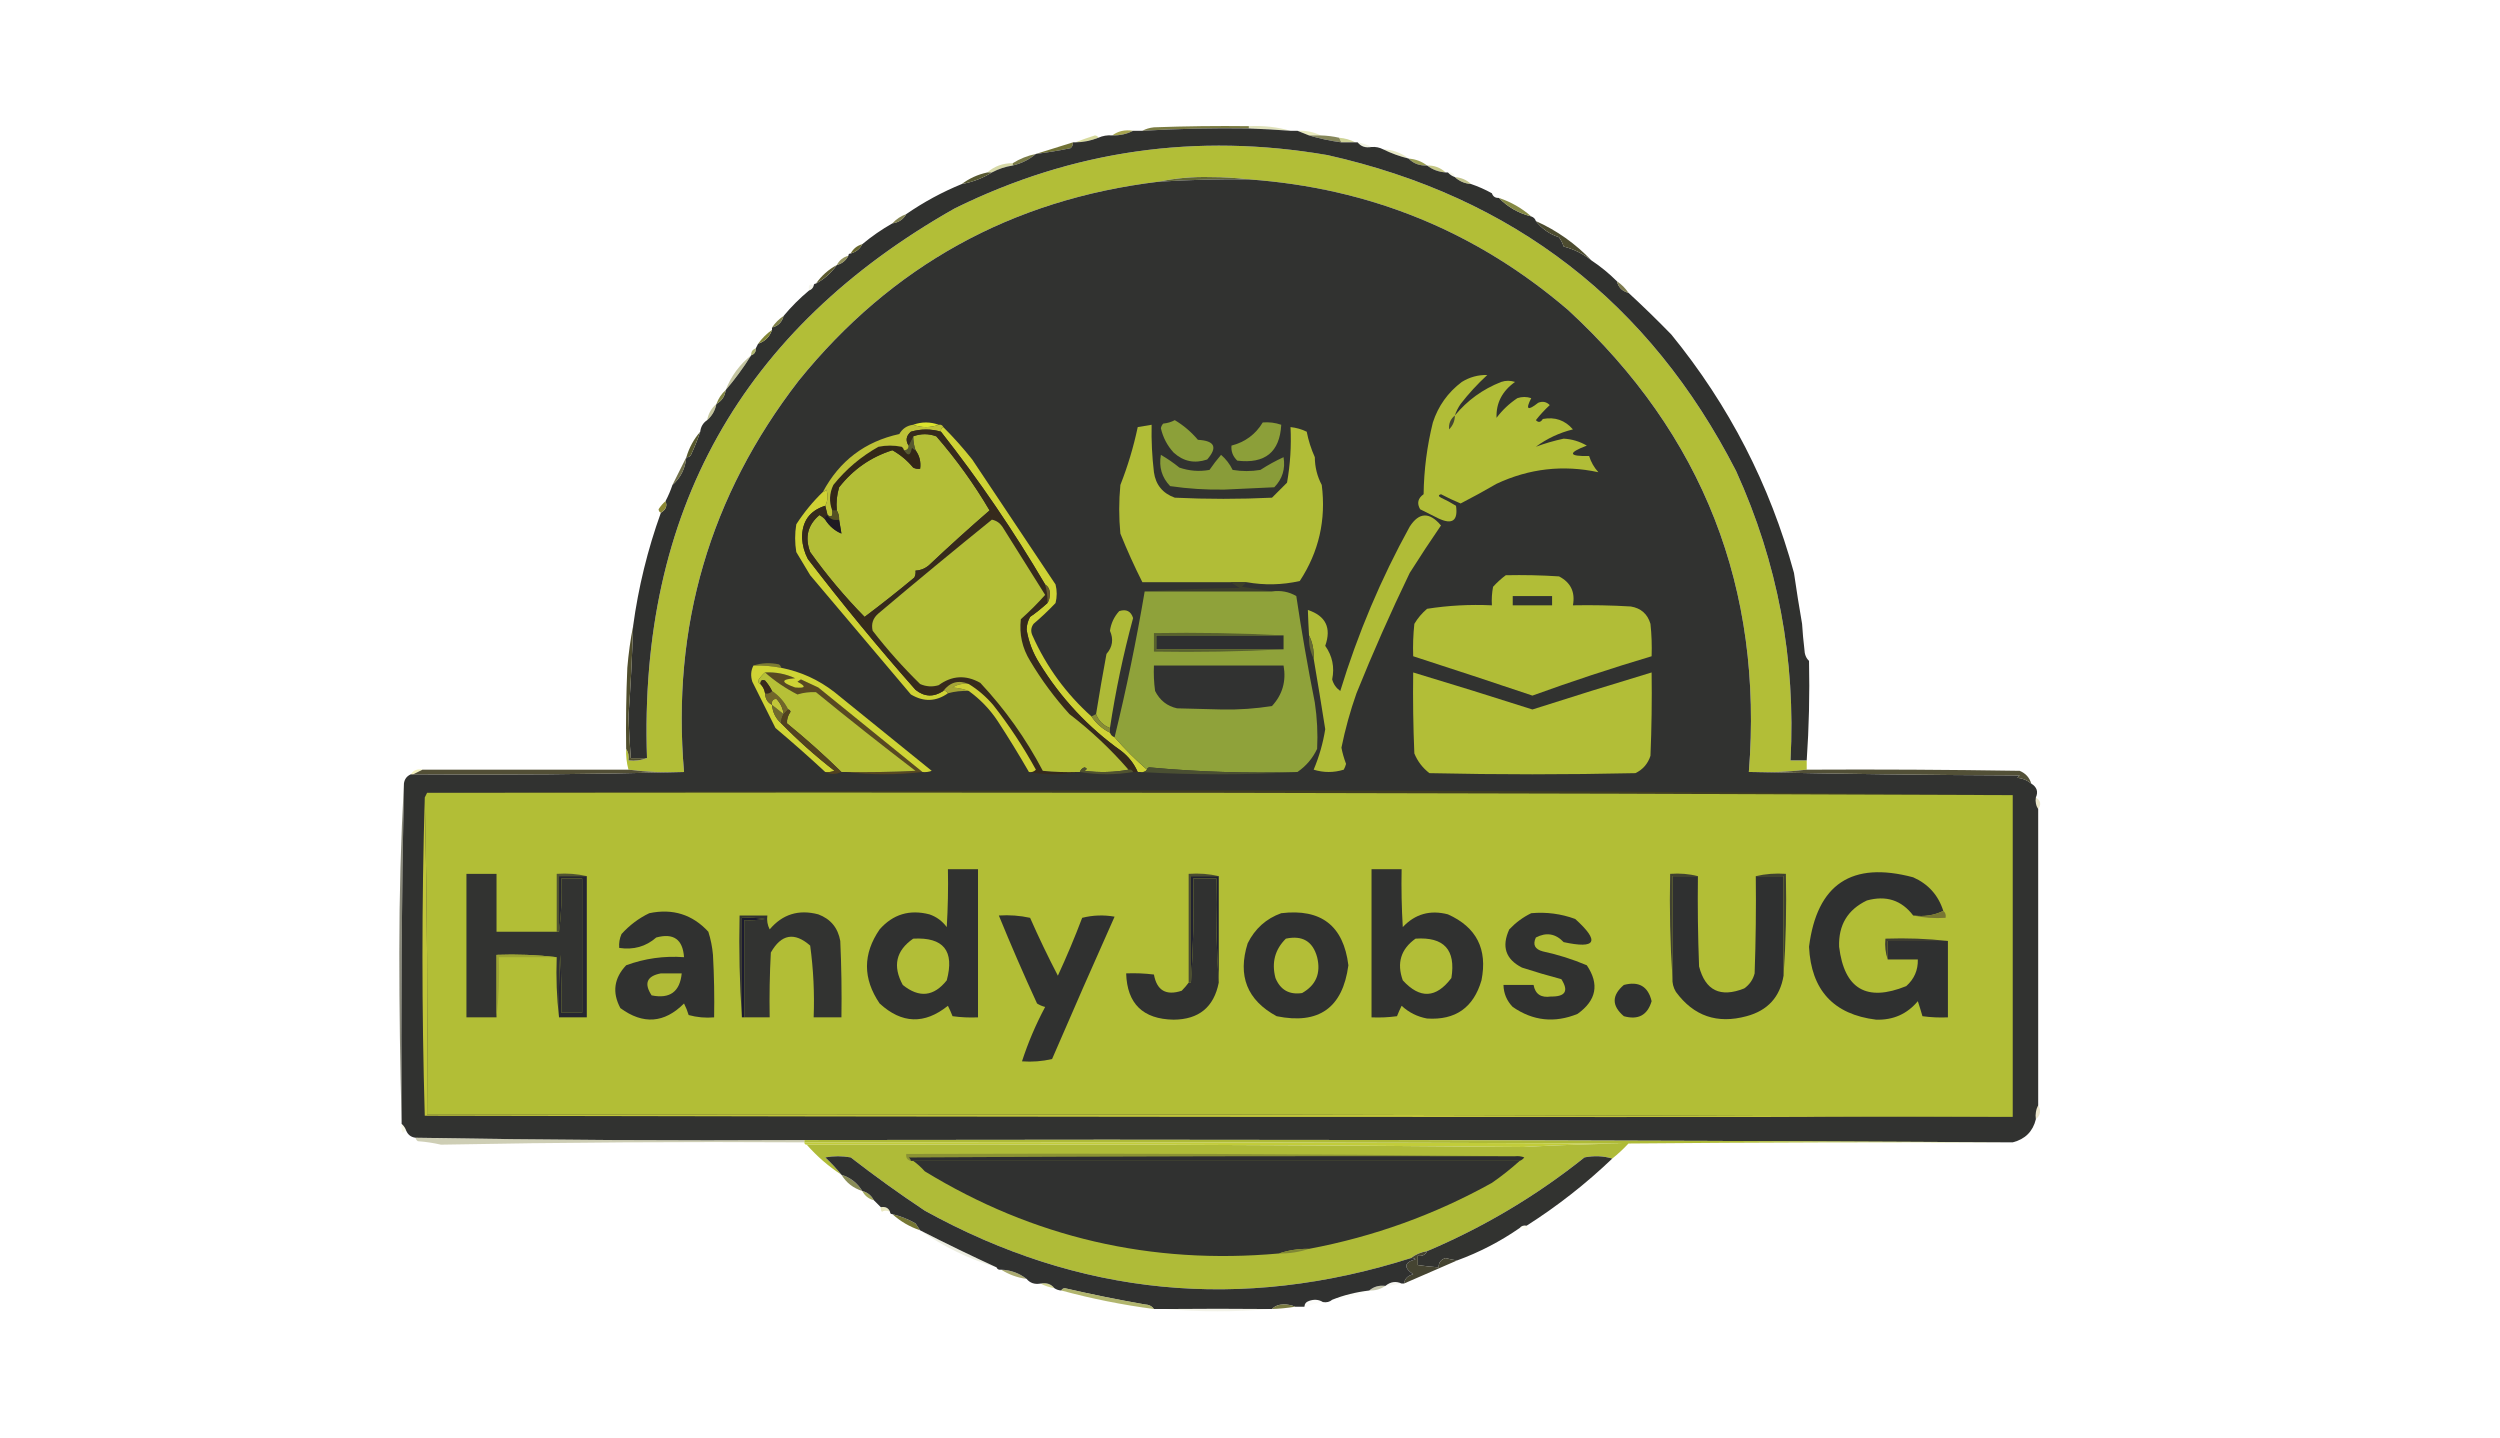<?xml version="1.0" encoding="UTF-8"?>
<!DOCTYPE svg PUBLIC "-//W3C//DTD SVG 1.1//EN" "http://www.w3.org/Graphics/SVG/1.1/DTD/svg11.dtd">
<svg xmlns="http://www.w3.org/2000/svg" version="1.1" width="1080px" height="621px" style="shape-rendering:geometricPrecision; text-rendering:geometricPrecision; image-rendering:optimizeQuality; fill-rule:evenodd; clip-rule:evenodd" xmlns:xlink="http://www.w3.org/1999/xlink">
<g><path style="opacity:0.894" fill="#6a6c2b" d="M 539.5,54.5 C 539.5,54.833 539.5,55.167 539.5,55.5C 524.145,55.267 508.812,55.601 493.5,56.5C 494.952,55.698 496.618,55.198 498.5,55C 512.163,54.5 525.829,54.333 539.5,54.5 Z"/></g>
<g><path style="opacity:0.333" fill="#a4a937" d="M 539.5,55.5 C 539.5,55.167 539.5,54.833 539.5,54.5C 545.75,54.184 551.75,54.85 557.5,56.5C 551.509,56.034 545.509,55.701 539.5,55.5 Z"/></g>
<g><path style="opacity:0.863" fill="#989633" d="M 489.5,56.5 C 486.781,57.913 483.781,58.58 480.5,58.5C 482.988,56.612 485.988,55.946 489.5,56.5 Z"/></g>
<g><path style="opacity:0.314" fill="#b9c137" d="M 560.5,56.5 C 564.122,56.322 567.456,56.989 570.5,58.5C 568.833,58.5 567.167,58.5 565.5,58.5C 563.833,57.833 562.167,57.167 560.5,56.5 Z"/></g>
<g><path style="opacity:0.792" fill="#676831" d="M 565.5,58.5 C 567.167,58.5 568.833,58.5 570.5,58.5C 573.206,58.575 575.873,58.908 578.5,59.5C 578.833,60.167 579.167,60.833 579.5,61.5C 574.643,60.861 569.977,59.861 565.5,58.5 Z"/></g>
<g><path style="opacity:0.482" fill="#abb034" d="M 474.5,59.5 C 471.302,60.787 467.969,61.453 464.5,61.5C 467.186,60.436 470.02,59.436 473,58.5C 473.765,58.57 474.265,58.903 474.5,59.5 Z"/></g>
<g><path style="opacity:0.522" fill="#a1aa36" d="M 578.5,59.5 C 581.067,59.721 583.401,60.388 585.5,61.5C 583.5,61.5 581.5,61.5 579.5,61.5C 579.167,60.833 578.833,60.167 578.5,59.5 Z"/></g>
<g><path style="opacity:0.145" fill="#9ca636" d="M 586.5,61.5 C 588.698,61.875 590.698,62.542 592.5,63.5C 589.918,63.975 587.918,63.308 586.5,61.5 Z"/></g>
<g><path style="opacity:1" fill="#717236" d="M 463.5,61.5 C 463.586,62.496 463.252,63.329 462.5,64C 457.526,65.051 452.526,65.885 447.5,66.5C 452.739,64.836 458.072,63.17 463.5,61.5 Z"/></g>
<g><path style="opacity:1" fill="#b2be37" d="M 780.5,328.5 C 780.5,329.833 780.5,331.167 780.5,332.5C 772.252,333.469 763.918,333.802 755.5,333.5C 761.782,254.313 735.782,187.813 677.5,134C 637.899,100.048 591.899,81.215 539.5,77.5C 534.177,76.834 528.677,76.501 523,76.5C 515.266,76.286 507.766,76.953 500.5,78.5C 437.001,86.164 385.168,114.831 345,164.5C 306.593,214.239 290.093,270.573 295.5,333.5C 287.316,333.826 279.316,333.492 271.5,332.5C 270.701,329.57 270.368,326.57 270.5,323.5C 271.451,324.919 271.784,326.585 271.5,328.5C 274.385,328.806 277.052,328.473 279.5,327.5C 275.904,221.314 320.237,142.147 412.5,90C 463.339,64.923 517.006,57.256 573.5,67C 653.798,85.032 712.632,130.532 750,203.5C 768.002,243.124 775.836,284.791 773.5,328.5C 775.833,328.5 778.167,328.5 780.5,328.5 Z"/></g>
<g><path style="opacity:0.286" fill="#afb537" d="M 597.5,64.5 C 601.673,64.667 605.34,66 608.5,68.5C 604.668,67.557 601.001,66.223 597.5,64.5 Z"/></g>
<g><path style="opacity:0.906" fill="#6b6c33" d="M 447.5,66.5 C 444.696,68.91 441.362,70.577 437.5,71.5C 437.5,71.167 437.5,70.833 437.5,70.5C 440.53,68.597 443.863,67.263 447.5,66.5 Z"/></g>
<g><path style="opacity:0.839" fill="#858a34" d="M 608.5,68.5 C 611.542,68.733 614.208,69.733 616.5,71.5C 613.284,71.654 610.617,70.654 608.5,68.5 Z"/></g>
<g><path style="opacity:0.459" fill="#a7aa40" d="M 437.5,70.5 C 437.5,70.833 437.5,71.167 437.5,71.5C 434.342,71.983 431.342,72.983 428.5,74.5C 427.833,74.5 427.167,74.5 426.5,74.5C 429.6,71.79 433.267,70.457 437.5,70.5 Z"/></g>
<g><path style="opacity:0.608" fill="#9fa339" d="M 616.5,71.5 C 619.649,71.415 622.316,72.415 624.5,74.5C 621.458,74.267 618.792,73.267 616.5,71.5 Z"/></g>
<g><path style="opacity:0.098" fill="#b4ba35" d="M 625.5,74.5 C 627.179,74.285 628.179,74.952 628.5,76.5C 627.29,76.068 626.29,75.401 625.5,74.5 Z"/></g>
<g><path style="opacity:1" fill="#30312f" d="M 539.5,55.5 C 545.509,55.701 551.509,56.034 557.5,56.5C 558.5,56.5 559.5,56.5 560.5,56.5C 562.167,57.167 563.833,57.833 565.5,58.5C 569.977,59.861 574.643,60.861 579.5,61.5C 581.5,61.5 583.5,61.5 585.5,61.5C 585.833,61.5 586.167,61.5 586.5,61.5C 587.918,63.308 589.918,63.975 592.5,63.5C 594.292,63.366 595.958,63.699 597.5,64.5C 601.001,66.223 604.668,67.557 608.5,68.5C 610.617,70.654 613.284,71.654 616.5,71.5C 618.792,73.267 621.458,74.267 624.5,74.5C 624.833,74.5 625.167,74.5 625.5,74.5C 626.29,75.401 627.29,76.068 628.5,76.5C 630.426,78.293 632.759,79.293 635.5,79.5C 638.622,80.561 641.622,81.895 644.5,83.5C 644.973,84.906 645.973,85.573 647.5,85.5C 651.361,89.465 656.028,92.131 661.5,93.5C 662.5,93.833 663.167,94.5 663.5,95.5C 666.028,98.782 669.361,101.116 673.5,102.5C 674.357,103.736 675.023,105.069 675.5,106.5C 679.978,107.669 683.978,109.669 687.5,112.5C 691.463,115.129 695.129,118.129 698.5,121.5C 699.167,124.167 700.833,125.833 703.5,126.5C 709.697,132.194 715.864,138.194 722,144.5C 746.939,175.078 764.606,209.411 775,247.5C 776.061,254.866 777.228,262.2 778.5,269.5C 778.722,273.171 779.056,276.837 779.5,280.5C 779.556,282.64 780.223,284.306 781.5,285.5C 781.816,299.912 781.482,314.245 780.5,328.5C 778.167,328.5 775.833,328.5 773.5,328.5C 775.836,284.791 768.002,243.124 750,203.5C 712.632,130.532 653.798,85.032 573.5,67C 517.006,57.256 463.339,64.923 412.5,90C 320.237,142.147 275.904,221.314 279.5,327.5C 277.167,327.5 274.833,327.5 272.5,327.5C 272.046,321.513 271.713,315.513 271.5,309.5C 272.444,296.511 273.11,283.511 273.5,270.5C 275.778,253.722 279.778,237.389 285.5,221.5C 287.682,220.177 288.349,218.51 287.5,216.5C 288.695,214.249 289.695,211.915 290.5,209.5C 294.035,206.43 296.035,202.43 296.5,197.5C 297.376,197.631 298.043,197.298 298.5,196.5C 300.036,193.222 301.369,189.889 302.5,186.5C 302.75,184.326 303.75,182.659 305.5,181.5C 307.588,179.664 308.921,177.331 309.5,174.5C 311.822,173.198 313.155,171.198 313.5,168.5C 317.546,163.786 321.212,158.786 324.5,153.5C 325.906,153.027 326.573,152.027 326.5,150.5C 326.833,149.833 327.167,149.167 327.5,148.5C 330.522,147.478 332.522,145.478 333.5,142.5C 333.5,142.167 333.5,141.833 333.5,141.5C 336.167,140.833 337.833,139.167 338.5,136.5C 341.86,132.473 345.527,128.806 349.5,125.5C 350.5,125.167 351.167,124.5 351.5,123.5C 351.5,122.833 351.833,122.5 352.5,122.5C 356.1,120.57 359.1,117.903 361.5,114.5C 363.749,113.92 365.415,112.587 366.5,110.5C 366.5,109.833 366.833,109.5 367.5,109.5C 369.795,108.864 371.461,107.531 372.5,105.5C 376.553,102.117 380.886,99.117 385.5,96.5C 388.198,96.155 390.198,94.822 391.5,92.5C 399.037,87.293 407.037,82.959 415.5,79.5C 420.207,78.64 424.541,76.973 428.5,74.5C 431.342,72.983 434.342,71.983 437.5,71.5C 441.362,70.577 444.696,68.91 447.5,66.5C 452.526,65.885 457.526,65.051 462.5,64C 463.252,63.329 463.586,62.496 463.5,61.5C 463.833,61.5 464.167,61.5 464.5,61.5C 467.969,61.453 471.302,60.787 474.5,59.5C 476.379,58.659 478.379,58.325 480.5,58.5C 483.781,58.58 486.781,57.913 489.5,56.5C 490.833,56.5 492.167,56.5 493.5,56.5C 508.812,55.601 524.145,55.267 539.5,55.5 Z"/></g>
<g><path style="opacity:1" fill="#616633" d="M 539.5,77.5 C 526.482,77.339 513.482,77.673 500.5,78.5C 507.766,76.953 515.266,76.286 523,76.5C 528.677,76.501 534.177,76.834 539.5,77.5 Z"/></g>
<g><path style="opacity:0.565" fill="#8f9433" d="M 628.5,76.5 C 631.241,76.707 633.574,77.707 635.5,79.5C 632.759,79.293 630.426,78.293 628.5,76.5 Z"/></g>
<g><path style="opacity:1" fill="#575831" d="M 426.5,74.5 C 427.167,74.5 427.833,74.5 428.5,74.5C 424.541,76.973 420.207,78.64 415.5,79.5C 418.709,77.066 422.376,75.399 426.5,74.5 Z"/></g>
<g><path style="opacity:1" fill="#313230" d="M 539.5,77.5 C 591.899,81.215 637.899,100.048 677.5,134C 735.782,187.813 761.782,254.313 755.5,333.5C 794.331,334.333 833.331,334.833 872.5,335C 872.167,335.333 871.833,335.667 871.5,336C 873.811,336.236 875.811,337.069 877.5,338.5C 879.934,340.012 880.601,342.012 879.5,344.5C 879.216,346.415 879.549,348.081 880.5,349.5C 880.5,392.167 880.5,434.833 880.5,477.5C 879.539,479.265 879.205,481.265 879.5,483.5C 878.203,488.797 874.869,492.131 869.5,493.5C 695.667,492.5 521.667,492.167 347.5,492.5C 291.458,492.825 235.458,492.492 179.5,491.5C 177.596,491.262 176.262,490.262 175.5,488.5C 175.068,487.29 174.401,486.29 173.5,485.5C 173.5,485.167 173.5,484.833 173.5,484.5C 173.176,435.791 173.51,387.125 174.5,338.5C 174.738,336.596 175.738,335.262 177.5,334.5C 177.833,334.5 178.167,334.5 178.5,334.5C 217.67,334.832 256.67,334.499 295.5,333.5C 290.093,270.573 306.593,214.239 345,164.5C 385.168,114.831 437.001,86.164 500.5,78.5C 513.482,77.673 526.482,77.339 539.5,77.5 Z"/></g>
<g><path style="opacity:0.004" fill="#8b9033" d="M 644.5,83.5 C 646.027,83.427 647.027,84.094 647.5,85.5C 645.973,85.573 644.973,84.906 644.5,83.5 Z"/></g>
<g><path style="opacity:0.902" fill="#787c30" d="M 647.5,85.5 C 652.758,87.242 657.425,89.908 661.5,93.5C 656.028,92.131 651.361,89.465 647.5,85.5 Z"/></g>
<g><path style="opacity:0.808" fill="#646429" d="M 391.5,92.5 C 390.198,94.822 388.198,96.155 385.5,96.5C 387.147,94.674 389.147,93.34 391.5,92.5 Z"/></g>
<g><path style="opacity:1" fill="#4c4b2f" d="M 663.5,95.5 C 672.587,99.58 680.587,105.246 687.5,112.5C 683.978,109.669 679.978,107.669 675.5,106.5C 675.023,105.069 674.357,103.736 673.5,102.5C 669.361,101.116 666.028,98.782 663.5,95.5 Z"/></g>
<g><path style="opacity:0.992" fill="#65632b" d="M 372.5,105.5 C 371.461,107.531 369.795,108.864 367.5,109.5C 368.579,107.457 370.246,106.124 372.5,105.5 Z"/></g>
<g><path style="opacity:0.761" fill="#72712b" d="M 366.5,110.5 C 365.415,112.587 363.749,113.92 361.5,114.5C 362.585,112.413 364.251,111.08 366.5,110.5 Z"/></g>
<g><path style="opacity:0.973" fill="#5a582b" d="M 361.5,114.5 C 359.1,117.903 356.1,120.57 352.5,122.5C 354.9,119.097 357.9,116.43 361.5,114.5 Z"/></g>
<g><path style="opacity:0.855" fill="#666430" d="M 698.5,121.5 C 700.5,122.833 702.167,124.5 703.5,126.5C 700.833,125.833 699.167,124.167 698.5,121.5 Z"/></g>
<g><path style="opacity:0.086" fill="#9e9f3a" d="M 351.5,123.5 C 351.167,124.5 350.5,125.167 349.5,125.5C 349.131,123.007 349.797,122.34 351.5,123.5 Z"/></g>
<g><path style="opacity:0.882" fill="#6e6f30" d="M 338.5,136.5 C 337.833,139.167 336.167,140.833 333.5,141.5C 334.833,139.5 336.5,137.833 338.5,136.5 Z"/></g>
<g><path style="opacity:0.98" fill="#7f8231" d="M 333.5,142.5 C 332.522,145.478 330.522,147.478 327.5,148.5C 329.118,146.215 331.118,144.215 333.5,142.5 Z"/></g>
<g><path style="opacity:0.694" fill="#8c9431" d="M 326.5,150.5 C 326.573,152.027 325.906,153.027 324.5,153.5C 324.427,151.973 325.094,150.973 326.5,150.5 Z"/></g>
<g><path style="opacity:0.471" fill="#838438" d="M 324.5,153.5 C 321.212,158.786 317.546,163.786 313.5,168.5C 315.806,162.51 319.473,157.51 324.5,153.5 Z"/></g>
<g><path style="opacity:1" fill="#b1bd37" d="M 628.5,179.5 C 633.856,172.976 640.523,168.143 648.5,165C 650.5,164.333 652.5,164.333 654.5,165C 648.937,168.963 646.271,174.129 646.5,180.5C 649.021,177.146 652.021,174.312 655.5,172C 657.5,171.333 659.5,171.333 661.5,172C 658.934,176.954 659.934,177.621 664.5,174C 666.403,173.226 668.07,173.56 669.5,175C 667.316,177.016 665.316,179.183 663.5,181.5C 664.576,182.656 665.576,182.489 666.5,181C 671.742,180.025 676.076,181.525 679.5,185.5C 673.64,186.95 668.307,189.45 663.5,193C 667.284,191.577 671.284,190.41 675.5,189.5C 679.083,189.695 682.417,190.695 685.5,192.5C 677.194,195.683 677.527,197.183 686.5,197C 687.314,199.627 688.647,201.96 690.5,204C 675.297,200.719 660.63,202.386 646.5,209C 641.398,211.968 636.231,214.801 631,217.5C 628.106,216.303 625.273,214.97 622.5,213.5C 621.304,213.846 621.304,214.346 622.5,215C 624.746,216.039 626.913,217.206 629,218.5C 629.911,224.919 627.411,226.753 621.5,224C 618.833,222.667 616.167,221.333 613.5,220C 612.017,217.427 612.517,215.26 615,213.5C 615.137,203.01 616.471,192.677 619,182.5C 621.315,175.381 625.481,169.548 631.5,165C 634.929,162.894 638.596,161.894 642.5,162C 638.298,165.867 634.465,170.033 631,174.5C 629.906,176.078 629.072,177.745 628.5,179.5 Z"/></g>
<g><path style="opacity:0.902" fill="#73772e" d="M 313.5,168.5 C 313.155,171.198 311.822,173.198 309.5,174.5C 310.34,172.147 311.674,170.147 313.5,168.5 Z"/></g>
<g><path style="opacity:0.494" fill="#8a8d39" d="M 309.5,174.5 C 308.921,177.331 307.588,179.664 305.5,181.5C 305.998,178.674 307.331,176.34 309.5,174.5 Z"/></g>
<g><path style="opacity:1" fill="#464831" d="M 628.5,179.5 C 628.496,181.842 627.663,183.842 626,185.5C 625.762,183.044 626.596,181.044 628.5,179.5 Z"/></g>
<g><path style="opacity:1" fill="#dbe42d" d="M 405.5,183.5 C 401.833,184.833 398.167,184.833 394.5,183.5C 398.167,182.167 401.833,182.167 405.5,183.5 Z"/></g>
<g><path style="opacity:1" fill="#8ca039" d="M 507.5,181.5 C 511.195,183.678 514.528,186.511 517.5,190C 524.778,190.392 526.111,193.226 521.5,198.5C 516.044,200.359 511.211,199.359 507,195.5C 504.252,192.505 502.419,189.005 501.5,185C 501.645,184.228 501.978,183.561 502.5,183C 504.382,182.802 506.048,182.302 507.5,181.5 Z"/></g>
<g><path style="opacity:1" fill="#8c9f39" d="M 545.5,182.5 C 548.249,182.274 550.916,182.607 553.5,183.5C 552.864,195.283 546.53,200.45 534.5,199C 532.594,197.144 531.76,194.977 532,192.5C 537.913,190.971 542.413,187.638 545.5,182.5 Z"/></g>
<g><path style="opacity:1" fill="#b1bd37" d="M 538.5,251.5 C 536.167,251.5 533.833,251.5 531.5,251.5C 518.833,251.5 506.167,251.5 493.5,251.5C 490.056,244.686 486.889,237.686 484,230.5C 483.333,223.5 483.333,216.5 484,209.5C 487.187,201.424 489.687,193.091 491.5,184.5C 493.5,184.167 495.5,183.833 497.5,183.5C 497.356,190.356 497.689,197.19 498.5,204C 499.265,209.437 502.265,213.104 507.5,215C 521.5,215.667 535.5,215.667 549.5,215C 551.667,212.833 553.833,210.667 556,208.5C 557.401,200.585 557.901,192.585 557.5,184.5C 559.937,184.756 562.271,185.423 564.5,186.5C 565.245,190.302 566.411,193.969 568,197.5C 568.031,201.804 569.031,205.804 571,209.5C 572.917,224.593 569.751,238.426 561.5,251C 553.854,252.711 546.188,252.878 538.5,251.5 Z"/></g>
<g><path style="opacity:1" fill="#b3be37" d="M 356.5,224.5 C 358.28,227.29 360.613,229.29 363.5,230.5C 363.167,228.5 362.833,226.5 362.5,224.5C 362.567,223.041 362.234,221.708 361.5,220.5C 361.18,217.102 361.513,213.768 362.5,210.5C 368.555,202.767 376.222,197.433 385.5,194.5C 388.911,196.403 391.911,198.903 394.5,202C 395.448,202.483 396.448,202.649 397.5,202.5C 397.893,199.487 397.226,196.82 395.5,194.5C 394.85,192.565 394.517,190.565 394.5,188.5C 397.837,187.261 401.17,187.261 404.5,188.5C 413.146,198.456 420.812,209.123 427.5,220.5C 418.716,228.113 410.05,235.946 401.5,244C 399.783,245.559 397.783,246.392 395.5,246.5C 395.649,247.552 395.483,248.552 395,249.5C 387.977,255.357 380.81,261.024 373.5,266.5C 364.984,257.842 357.151,248.509 350,238.5C 347.601,232.096 348.934,226.763 354,222.5C 355.011,223.056 355.844,223.722 356.5,224.5 Z"/></g>
<g><path style="opacity:1" fill="#575930" d="M 394.5,188.5 C 394.517,190.565 394.85,192.565 395.5,194.5C 394.883,194.389 394.383,194.056 394,193.5C 393.372,196.954 392.205,197.287 390.5,194.5C 391.833,194.5 392.5,193.833 392.5,192.5C 393.167,191.167 393.833,189.833 394.5,188.5 Z"/></g>
<g><path style="opacity:1" fill="#332718" d="M 390.5,194.5 C 392.205,197.287 393.372,196.954 394,193.5C 394.383,194.056 394.883,194.389 395.5,194.5C 397.226,196.82 397.893,199.487 397.5,202.5C 396.448,202.649 395.448,202.483 394.5,202C 391.911,198.903 388.911,196.403 385.5,194.5C 376.222,197.433 368.555,202.767 362.5,210.5C 361.513,213.768 361.18,217.102 361.5,220.5C 360.833,220.5 360.167,220.5 359.5,220.5C 358.116,216.789 358.282,213.123 360,209.5C 365.476,202.695 371.976,197.195 379.5,193C 382.833,192.333 386.167,192.333 389.5,193C 390.056,193.383 390.389,193.883 390.5,194.5 Z"/></g>
<g><path style="opacity:1" fill="#57582d" d="M 302.5,186.5 C 301.369,189.889 300.036,193.222 298.5,196.5C 298.043,197.298 297.376,197.631 296.5,197.5C 297.742,193.345 299.742,189.678 302.5,186.5 Z"/></g>
<g><path style="opacity:1" fill="#899c39" d="M 501.5,196.5 C 504.268,198.087 506.935,199.92 509.5,202C 513.741,203.457 518.074,203.791 522.5,203C 524.046,200.743 525.712,198.576 527.5,196.5C 529.608,198.306 531.274,200.473 532.5,203C 536.5,203.667 540.5,203.667 544.5,203C 547.753,200.888 551.087,199.055 554.5,197.5C 555.335,202.561 554.001,206.895 550.5,210.5C 543.333,210.833 536.167,211.167 529,211.5C 521.068,211.636 513.234,211.136 505.5,210C 501.904,206.265 500.571,201.765 501.5,196.5 Z"/></g>
<g><path style="opacity:0.859" fill="#59572b" d="M 296.5,197.5 C 296.035,202.43 294.035,206.43 290.5,209.5C 292.533,205.435 294.533,201.435 296.5,197.5 Z"/></g>
<g><path style="opacity:1" fill="#bec237" d="M 394.5,183.5 C 398.167,184.833 401.833,184.833 405.5,183.5C 406.492,183.328 407.158,183.662 407.5,184.5C 406.662,184.842 406.328,185.508 406.5,186.5C 402.215,185.23 397.881,185.23 393.5,186.5C 391.454,188.281 391.12,190.281 392.5,192.5C 392.5,193.833 391.833,194.5 390.5,194.5C 390.389,193.883 390.056,193.383 389.5,193C 386.167,192.333 382.833,192.333 379.5,193C 371.976,197.195 365.476,202.695 360,209.5C 358.282,213.123 358.116,216.789 359.5,220.5C 359.869,222.993 359.203,223.66 357.5,222.5C 357.167,221.167 356.833,219.833 356.5,218.5C 357.629,216.372 357.796,214.039 357,211.5C 356.617,212.056 356.117,212.389 355.5,212.5C 362.652,199.09 373.652,190.757 388.5,187.5C 389.832,185.167 391.832,183.834 394.5,183.5 Z"/></g>
<g><path style="opacity:1" fill="#cfd335" d="M 407.5,184.5 C 411.874,188.865 416.041,193.531 420,198.5C 432,216.5 444,234.5 456,252.5C 456.667,255.167 456.667,257.833 456,260.5C 452.985,263.683 449.818,266.683 446.5,269.5C 445.369,271.074 445.202,272.741 446,274.5C 452.046,288.033 460.546,299.699 471.5,309.5C 473.569,312.573 476.236,314.906 479.5,316.5C 479.833,317.5 480.5,318.167 481.5,318.5C 485.833,323.5 490.5,328.167 495.5,332.5C 494.791,333.404 493.791,333.737 492.5,333.5C 492.167,333.5 491.833,333.5 491.5,333.5C 489.948,329.942 487.615,326.942 484.5,324.5C 470.112,314.277 458.279,301.61 449,286.5C 446.176,282.023 444.343,277.19 443.5,272C 443.542,270.033 444.042,268.199 445,266.5C 447.688,264.636 450.188,262.636 452.5,260.5C 453.152,259.551 453.486,258.385 453.5,257C 453.693,254.992 453.026,253.492 451.5,252.5C 437.996,229.495 422.996,207.495 406.5,186.5C 406.328,185.508 406.662,184.842 407.5,184.5 Z"/></g>
<g><path style="opacity:0.98" fill="#898531" d="M 287.5,216.5 C 288.349,218.51 287.682,220.177 285.5,221.5C 284.903,221.265 284.57,220.765 284.5,220C 285.371,218.636 286.371,217.47 287.5,216.5 Z"/></g>
<g><path style="opacity:1" fill="#b0bc37" d="M 567.5,284.5 C 567.678,280.878 567.011,277.544 565.5,274.5C 565.276,270.796 565.11,267.129 565,263.5C 572.746,266.069 575.246,271.235 572.5,279C 575.592,283.384 576.592,288.217 575.5,293.5C 576.048,295.556 577.214,297.223 579,298.5C 586.577,273.694 596.577,250.027 609,227.5C 613.017,221.256 617.517,221.089 622.5,227C 617.882,233.731 613.382,240.564 609,247.5C 600.751,264.584 593.084,281.917 586,299.5C 583.287,307.187 581.12,315.02 579.5,323C 579.963,325.389 580.63,327.723 581.5,330C 581.265,330.873 580.931,331.707 580.5,332.5C 576.167,333.833 571.833,333.833 567.5,332.5C 569.882,326.857 571.548,321.023 572.5,315C 570.893,304.801 569.226,294.634 567.5,284.5 Z"/></g>
<g><path style="opacity:1" fill="#cfd234" d="M 356.5,218.5 C 349.751,220.601 346.418,225.267 346.5,232.5C 346.698,235.702 347.531,238.702 349,241.5C 363.812,260.843 379.312,279.676 395.5,298C 399.331,301.076 403.331,301.243 407.5,298.5C 408.492,298.328 409.158,298.662 409.5,299.5C 404.35,303.138 399.017,303.305 393.5,300C 379,282.833 364.5,265.667 350,248.5C 348,245.167 346,241.833 344,238.5C 343.333,234.5 343.333,230.5 344,226.5C 347.32,221.353 351.153,216.686 355.5,212.5C 356.117,212.389 356.617,212.056 357,211.5C 357.796,214.039 357.629,216.372 356.5,218.5 Z"/></g>
<g><path style="opacity:1" fill="#362a1c" d="M 406.5,186.5 C 422.996,207.495 437.996,229.495 451.5,252.5C 452.265,255.096 452.599,257.763 452.5,260.5C 450.188,262.636 447.688,264.636 445,266.5C 444.042,268.199 443.542,270.033 443.5,272C 444.343,277.19 446.176,282.023 449,286.5C 458.279,301.61 470.112,314.277 484.5,324.5C 487.615,326.942 489.948,329.942 491.5,333.5C 490.833,333.5 490.167,333.5 489.5,333.5C 489.158,332.662 488.492,332.328 487.5,332.5C 479.777,323.609 471.277,315.609 462,308.5C 455.562,301.396 449.895,293.73 445,285.5C 441.598,279.961 440.265,273.961 441,267.5C 444.733,264.167 448.233,260.667 451.5,257C 445.34,247.171 439.173,237.338 433,227.5C 431.883,225.876 430.383,224.876 428.5,224.5C 411.996,237.841 395.663,251.341 379.5,265C 377.121,267.025 376.287,269.525 377,272.5C 383.305,280.639 390.139,288.305 397.5,295.5C 400.106,296.652 402.773,296.818 405.5,296C 411.257,291.799 417.257,291.465 423.5,295C 434.231,306.471 443.231,319.137 450.5,333C 455.489,333.499 460.489,333.666 465.5,333.5C 458.5,334.833 451.5,334.833 444.5,333.5C 445.675,333.719 446.675,333.386 447.5,332.5C 442.062,322.606 435.895,313.272 429,304.5C 425.922,300.915 422.422,297.915 418.5,295.5C 414.116,293.655 410.449,294.655 407.5,298.5C 403.331,301.243 399.331,301.076 395.5,298C 379.312,279.676 363.812,260.843 349,241.5C 347.531,238.702 346.698,235.702 346.5,232.5C 346.418,225.267 349.751,220.601 356.5,218.5C 356.833,219.833 357.167,221.167 357.5,222.5C 356.662,222.842 356.328,223.508 356.5,224.5C 355.844,223.722 355.011,223.056 354,222.5C 348.934,226.763 347.601,232.096 350,238.5C 357.151,248.509 364.984,257.842 373.5,266.5C 380.81,261.024 387.977,255.357 395,249.5C 395.483,248.552 395.649,247.552 395.5,246.5C 397.783,246.392 399.783,245.559 401.5,244C 410.05,235.946 418.716,228.113 427.5,220.5C 420.812,209.123 413.146,198.456 404.5,188.5C 401.17,187.261 397.837,187.261 394.5,188.5C 393.833,189.833 393.167,191.167 392.5,192.5C 391.12,190.281 391.454,188.281 393.5,186.5C 397.881,185.23 402.215,185.23 406.5,186.5 Z"/></g>
<g><path style="opacity:1" fill="#b3be37" d="M 487.5,332.5 C 481.347,333.653 475.014,333.82 468.5,333C 469.696,332.346 469.696,331.846 468.5,331.5C 467.478,331.855 466.811,332.522 466.5,333.5C 466.167,333.5 465.833,333.5 465.5,333.5C 460.489,333.666 455.489,333.499 450.5,333C 443.231,319.137 434.231,306.471 423.5,295C 417.257,291.465 411.257,291.799 405.5,296C 402.773,296.818 400.106,296.652 397.5,295.5C 390.139,288.305 383.305,280.639 377,272.5C 376.287,269.525 377.121,267.025 379.5,265C 395.663,251.341 411.996,237.841 428.5,224.5C 430.383,224.876 431.883,225.876 433,227.5C 439.173,237.338 445.34,247.171 451.5,257C 448.233,260.667 444.733,264.167 441,267.5C 440.265,273.961 441.598,279.961 445,285.5C 449.895,293.73 455.562,301.396 462,308.5C 471.277,315.609 479.777,323.609 487.5,332.5 Z"/></g>
<g><path style="opacity:1" fill="#1f1a22" d="M 357.5,222.5 C 358.552,224.256 360.219,224.923 362.5,224.5C 362.833,226.5 363.167,228.5 363.5,230.5C 360.613,229.29 358.28,227.29 356.5,224.5C 356.328,223.508 356.662,222.842 357.5,222.5 Z"/></g>
<g><path style="opacity:1" fill="#555223" d="M 359.5,220.5 C 360.167,220.5 360.833,220.5 361.5,220.5C 362.234,221.708 362.567,223.041 362.5,224.5C 360.219,224.923 358.552,224.256 357.5,222.5C 359.203,223.66 359.869,222.993 359.5,220.5 Z"/></g>
<g><path style="opacity:1" fill="#b1bd37" d="M 650.5,248.5 C 658.174,248.334 665.841,248.5 673.5,249C 678.564,251.629 680.564,255.796 679.5,261.5C 687.84,261.334 696.173,261.5 704.5,262C 708.896,262.73 711.73,265.23 713,269.5C 713.499,274.155 713.666,278.821 713.5,283.5C 696.222,288.648 679.056,294.315 662,300.5C 644.78,294.704 627.614,289.038 610.5,283.5C 610.334,278.821 610.501,274.155 611,269.5C 612.458,267.04 614.291,264.873 616.5,263C 625.726,261.555 635.06,261.055 644.5,261.5C 644.336,258.813 644.503,256.146 645,253.5C 646.73,251.598 648.563,249.931 650.5,248.5 Z"/></g>
<g><path style="opacity:1" fill="#3c3f2a" d="M 531.5,251.5 C 533.833,251.5 536.167,251.5 538.5,251.5C 537.909,252.151 537.243,252.818 536.5,253.5C 540.982,254.167 545.316,254.834 549.5,255.5C 531.167,255.5 512.833,255.5 494.5,255.5C 507.994,254.669 521.661,254.169 535.5,254C 534.142,253.066 532.808,252.232 531.5,251.5 Z"/></g>
<g><path style="opacity:1" fill="#685b2d" d="M 451.5,252.5 C 453.026,253.492 453.693,254.992 453.5,257C 453.486,258.385 453.152,259.551 452.5,260.5C 452.599,257.763 452.265,255.096 451.5,252.5 Z"/></g>
<g><path style="opacity:1" fill="#8fa23a" d="M 494.5,255.5 C 512.833,255.5 531.167,255.5 549.5,255.5C 553.351,254.971 556.851,255.638 560,257.5C 562.295,272.902 564.962,288.235 568,303.5C 568.999,310.15 569.333,316.817 569,323.5C 567.079,327.589 564.246,330.923 560.5,333.5C 539.003,334.14 517.67,333.474 496.5,331.5C 495.893,331.624 495.56,331.957 495.5,332.5C 490.5,328.167 485.833,323.5 481.5,318.5C 486.575,297.732 490.909,276.732 494.5,255.5 Z"/></g>
<g><path style="opacity:1" fill="#303230" d="M 653.5,257.5 C 659.167,257.5 664.833,257.5 670.5,257.5C 670.5,258.833 670.5,260.167 670.5,261.5C 664.833,261.5 659.167,261.5 653.5,261.5C 653.5,260.167 653.5,258.833 653.5,257.5 Z"/></g>
<g><path style="opacity:1" fill="#aeba37" d="M 479.5,314.5 C 476.614,313.404 474.614,311.404 473.5,308.5C 474.887,299.832 476.387,291.165 478,282.5C 480.629,279.515 481.129,276.182 479.5,272.5C 479.974,269.236 481.307,266.402 483.5,264C 486.557,263.019 488.557,264.019 489.5,267C 485.266,282.648 481.933,298.481 479.5,314.5 Z"/></g>
<g><path style="opacity:1" fill="#2e2f30" d="M 554.5,274.5 C 554.5,276.5 554.5,278.5 554.5,280.5C 536.167,280.5 517.833,280.5 499.5,280.5C 499.5,278.5 499.5,276.5 499.5,274.5C 517.833,274.5 536.167,274.5 554.5,274.5 Z"/></g>
<g><path style="opacity:1" fill="#58612e" d="M 554.5,274.5 C 536.167,274.5 517.833,274.5 499.5,274.5C 499.5,276.5 499.5,278.5 499.5,280.5C 517.833,280.5 536.167,280.5 554.5,280.5C 536.007,281.497 517.341,281.83 498.5,281.5C 498.5,278.833 498.5,276.167 498.5,273.5C 517.341,273.17 536.007,273.503 554.5,274.5 Z"/></g>
<g><path style="opacity:1" fill="#666b33" d="M 565.5,274.5 C 567.011,277.544 567.678,280.878 567.5,284.5C 565.989,281.456 565.322,278.122 565.5,274.5 Z"/></g>
<g><path style="opacity:0.016" fill="#635d24" d="M 778.5,269.5 C 780.143,274.585 781.143,279.918 781.5,285.5C 780.223,284.306 779.556,282.64 779.5,280.5C 779.056,276.837 778.722,273.171 778.5,269.5 Z"/></g>
<g><path style="opacity:1" fill="#7c7c32" d="M 325.5,287.5 C 328.976,286.357 332.642,286.19 336.5,287C 337.056,287.383 337.389,287.883 337.5,288.5C 333.548,287.728 329.548,287.395 325.5,287.5 Z"/></g>
<g><path style="opacity:1" fill="#313231" d="M 498.5,287.5 C 517.167,287.5 535.833,287.5 554.5,287.5C 555.705,294.251 554.038,300.085 549.5,305C 542.434,306.132 535.267,306.632 528,306.5C 521.5,306.333 515,306.167 508.5,306C 504.214,305.061 501.048,302.561 499,298.5C 498.501,294.848 498.335,291.182 498.5,287.5 Z"/></g>
<g><path style="opacity:1" fill="#b2be37" d="M 610.5,290.5 C 627.683,295.669 644.849,301.002 662,306.5C 679.126,301.02 696.292,295.686 713.5,290.5C 713.667,302.505 713.5,314.505 713,326.5C 711.895,329.937 709.728,332.437 706.5,334C 676.833,334.667 647.167,334.667 617.5,334C 614.569,331.738 612.403,328.905 611,325.5C 610.5,313.838 610.333,302.171 610.5,290.5 Z"/></g>
<g><path style="opacity:1" fill="#504e2d" d="M 273.5,270.5 C 273.11,283.511 272.444,296.511 271.5,309.5C 271.713,315.513 272.046,321.513 272.5,327.5C 274.833,327.5 277.167,327.5 279.5,327.5C 277.052,328.473 274.385,328.806 271.5,328.5C 271.784,326.585 271.451,324.919 270.5,323.5C 270.333,311.829 270.5,300.162 271,288.5C 271.517,282.311 272.35,276.311 273.5,270.5 Z"/></g>
<g><path style="opacity:1" fill="#a5a536" d="M 418.5,295.5 C 415.927,295.148 413.594,295.648 411.5,297C 414.036,297.186 416.369,297.686 418.5,298.5C 415.43,298.368 412.43,298.701 409.5,299.5C 409.158,298.662 408.492,298.328 407.5,298.5C 410.449,294.655 414.116,293.655 418.5,295.5 Z"/></g>
<g><path style="opacity:1" fill="#584822" d="M 330.5,290.5 C 335.098,290.273 339.432,291.106 343.5,293C 337.2,293.443 337.2,294.776 343.5,297C 348.077,297.404 348.41,296.57 344.5,294.5C 345,294.167 345.5,293.833 346,293.5C 348.51,294.684 351.01,295.851 353.5,297C 368.57,309.186 383.57,321.352 398.5,333.5C 387.372,334.799 376.372,334.799 365.5,333.5C 375.506,333.666 385.506,333.5 395.5,333C 380.985,321.908 366.651,310.574 352.5,299C 349.696,298.871 347.03,299.204 344.5,300C 339.403,297.391 334.736,294.225 330.5,290.5 Z"/></g>
<g><path style="opacity:1" fill="#878c36" d="M 473.5,308.5 C 474.614,311.404 476.614,313.404 479.5,314.5C 479.5,315.167 479.5,315.833 479.5,316.5C 476.236,314.906 473.569,312.573 471.5,309.5C 472.167,309.167 472.833,308.833 473.5,308.5 Z"/></g>
<g><path style="opacity:1" fill="#cfd435" d="M 325.5,287.5 C 329.548,287.395 333.548,287.728 337.5,288.5C 345.961,290.158 353.628,293.658 360.5,299C 374.5,310.333 388.5,321.667 402.5,333C 401.207,333.49 399.873,333.657 398.5,333.5C 383.57,321.352 368.57,309.186 353.5,297C 351.01,295.851 348.51,294.684 346,293.5C 345.5,293.833 345,294.167 344.5,294.5C 348.41,296.57 348.077,297.404 343.5,297C 337.2,294.776 337.2,293.443 343.5,293C 339.432,291.106 335.098,290.273 330.5,290.5C 329.371,291.47 328.371,292.636 327.5,294C 327.57,294.765 327.903,295.265 328.5,295.5C 329.6,296.605 330.267,297.938 330.5,299.5C 330.592,301.848 331.592,303.514 333.5,304.5C 333.794,307.754 335.127,310.421 337.5,312.5C 344.649,319.81 352.316,326.644 360.5,333C 359.207,333.49 357.873,333.657 356.5,333.5C 349.527,327.032 342.36,320.699 335,314.5C 331.667,307.833 328.333,301.167 325,294.5C 324.204,291.961 324.371,289.628 325.5,287.5 Z"/></g>
<g><path style="opacity:1" fill="#706a2d" d="M 333.5,304.5 C 335.167,305.833 336.833,307.167 338.5,308.5C 337.766,309.708 337.433,311.041 337.5,312.5C 335.127,310.421 333.794,307.754 333.5,304.5 Z"/></g>
<g><path style="opacity:1" fill="#c2c638" d="M 338.5,308.5 C 336.833,307.167 335.167,305.833 333.5,304.5C 333.272,302.645 333.939,301.812 335.5,302C 337.219,303.87 338.219,306.037 338.5,308.5 Z"/></g>
<g><path style="opacity:1" fill="#71662a" d="M 333.5,298.5 C 336.498,300.503 338.831,303.17 340.5,306.5C 339.833,307.167 339.167,307.833 338.5,308.5C 338.219,306.037 337.219,303.87 335.5,302C 333.939,301.812 333.272,302.645 333.5,304.5C 331.592,303.514 330.592,301.848 330.5,299.5C 331.791,299.737 332.791,299.404 333.5,298.5 Z"/></g>
<g><path style="opacity:1" fill="#b6c037" d="M 330.5,290.5 C 334.736,294.225 339.403,297.391 344.5,300C 347.03,299.204 349.696,298.871 352.5,299C 366.651,310.574 380.985,321.908 395.5,333C 385.506,333.5 375.506,333.666 365.5,333.5C 364.833,333.5 364.167,333.5 363.5,333.5C 356.022,326.165 348.189,319.165 340,312.5C 339.86,310.744 340.36,309.078 341.5,307.5C 341.376,306.893 341.043,306.56 340.5,306.5C 338.831,303.17 336.498,300.503 333.5,298.5C 332.748,296.9 331.748,295.4 330.5,294C 329.184,293.472 328.517,293.972 328.5,295.5C 327.903,295.265 327.57,294.765 327.5,294C 328.371,292.636 329.371,291.47 330.5,290.5 Z"/></g>
<g><path style="opacity:1" fill="#38281c" d="M 333.5,298.5 C 332.791,299.404 331.791,299.737 330.5,299.5C 330.267,297.938 329.6,296.605 328.5,295.5C 328.517,293.972 329.184,293.472 330.5,294C 331.748,295.4 332.748,296.9 333.5,298.5 Z"/></g>
<g><path style="opacity:1" fill="#52421f" d="M 340.5,306.5 C 341.043,306.56 341.376,306.893 341.5,307.5C 340.36,309.078 339.86,310.744 340,312.5C 348.189,319.165 356.022,326.165 363.5,333.5C 361.021,334.623 358.688,334.623 356.5,333.5C 357.873,333.657 359.207,333.49 360.5,333C 352.316,326.644 344.649,319.81 337.5,312.5C 337.433,311.041 337.766,309.708 338.5,308.5C 339.167,307.833 339.833,307.167 340.5,306.5 Z"/></g>
<g><path style="opacity:1" fill="#ced035" d="M 418.5,295.5 C 422.422,297.915 425.922,300.915 429,304.5C 435.895,313.272 442.062,322.606 447.5,332.5C 446.675,333.386 445.675,333.719 444.5,333.5C 440.194,326.032 435.694,318.698 431,311.5C 427.614,306.396 423.447,302.062 418.5,298.5C 416.369,297.686 414.036,297.186 411.5,297C 413.594,295.648 415.927,295.148 418.5,295.5 Z"/></g>
<g><path style="opacity:0.314" fill="#ded42a" d="M 182.5,332.5 C 181.167,333.167 179.833,333.833 178.5,334.5C 178.167,334.5 177.833,334.5 177.5,334.5C 178.552,332.744 180.219,332.077 182.5,332.5 Z"/></g>
<g><path style="opacity:0.942" fill="#48452b" d="M 182.5,332.5 C 212.167,332.5 241.833,332.5 271.5,332.5C 279.316,333.492 287.316,333.826 295.5,333.5C 256.67,334.499 217.67,334.832 178.5,334.5C 179.833,333.833 181.167,333.167 182.5,332.5 Z"/></g>
<g><path style="opacity:1" fill="#505230" d="M 487.5,332.5 C 488.492,332.328 489.158,332.662 489.5,333.5C 481.932,334.812 474.265,334.812 466.5,333.5C 466.811,332.522 467.478,331.855 468.5,331.5C 469.696,331.846 469.696,332.346 468.5,333C 475.014,333.82 481.347,333.653 487.5,332.5 Z"/></g>
<g><path style="opacity:1" fill="#4a4f32" d="M 560.5,333.5 C 537.833,334.833 515.167,334.833 492.5,333.5C 493.791,333.737 494.791,333.404 495.5,332.5C 495.56,331.957 495.893,331.624 496.5,331.5C 517.67,333.474 539.003,334.14 560.5,333.5 Z"/></g>
<g><path style="opacity:0.94" fill="#48452b" d="M 780.5,332.5 C 811.168,332.333 841.835,332.5 872.5,333C 875.079,334.076 876.746,335.909 877.5,338.5C 875.811,337.069 873.811,336.236 871.5,336C 871.833,335.667 872.167,335.333 872.5,335C 833.331,334.833 794.331,334.333 755.5,333.5C 763.918,333.802 772.252,333.469 780.5,332.5 Z"/></g>
<g><path style="opacity:1" fill="#403e21" d="M 184.5,342.5 C 298.5,341.833 412.666,341.5 527,341.5C 641.502,341.5 755.669,342.167 869.5,343.5C 641.236,342.501 412.903,342.168 184.5,342.5 Z"/></g>
<g><path style="opacity:1" fill="#b2be36" d="M 184.5,342.5 C 412.903,342.168 641.236,342.501 869.5,343.5C 869.5,389.833 869.5,436.167 869.5,482.5C 868.5,482.5 867.5,482.5 866.5,482.5C 639.334,481.5 412.001,481.167 184.5,481.5C 184.832,435.664 184.499,389.997 183.5,344.5C 183.833,343.833 184.167,343.167 184.5,342.5 Z"/></g>
<g><path style="opacity:0.263" fill="#ae9d2e" d="M 879.5,344.5 C 881.597,345.879 881.93,347.545 880.5,349.5C 879.549,348.081 879.216,346.415 879.5,344.5 Z"/></g>
<g><path style="opacity:0.624" fill="#3f3f27" d="M 174.5,338.5 C 173.51,387.125 173.176,435.791 173.5,484.5C 172.833,460.336 172.5,436.002 172.5,411.5C 172.5,386.824 173.167,362.491 174.5,338.5 Z"/></g>
<g><path style="opacity:1" fill="#2f3030" d="M 839.5,393.5 C 835.627,395.43 831.294,396.097 826.5,395.5C 821.483,388.879 814.816,386.712 806.5,389C 798.174,392.974 794.174,399.641 794.5,409C 796.728,427.282 806.395,432.949 823.5,426C 826.949,422.935 828.616,419.102 828.5,414.5C 824.167,414.5 819.833,414.5 815.5,414.5C 815.5,411.833 815.5,409.167 815.5,406.5C 824.167,406.5 832.833,406.5 841.5,406.5C 841.5,417.5 841.5,428.5 841.5,439.5C 837.818,439.665 834.152,439.499 830.5,439C 829.887,436.853 829.221,434.686 828.5,432.5C 823.893,438.045 817.893,440.712 810.5,440.5C 792.082,438.243 782.415,427.743 781.5,409C 784.936,381.922 799.936,371.922 826.5,379C 833.027,381.902 837.361,386.735 839.5,393.5 Z"/></g>
<g><path style="opacity:1" fill="#323331" d="M 240.5,402.5 C 240.833,402.5 241.167,402.5 241.5,402.5C 242.492,395.018 242.825,387.352 242.5,379.5C 245.5,379.5 248.5,379.5 251.5,379.5C 251.5,398.833 251.5,418.167 251.5,437.5C 248.5,437.5 245.5,437.5 242.5,437.5C 242.666,429.16 242.5,420.827 242,412.5C 241.5,421.494 241.334,430.494 241.5,439.5C 240.507,431.016 240.174,422.349 240.5,413.5C 232.016,412.507 223.349,412.174 214.5,412.5C 214.5,421.5 214.5,430.5 214.5,439.5C 210.167,439.5 205.833,439.5 201.5,439.5C 201.5,418.833 201.5,398.167 201.5,377.5C 205.833,377.5 210.167,377.5 214.5,377.5C 214.5,385.833 214.5,394.167 214.5,402.5C 223.167,402.5 231.833,402.5 240.5,402.5 Z"/></g>
<g><path style="opacity:1" fill="#515432" d="M 253.5,378.5 C 249.5,378.5 245.5,378.5 241.5,378.5C 241.5,386.5 241.5,394.5 241.5,402.5C 241.167,402.5 240.833,402.5 240.5,402.5C 240.5,394.167 240.5,385.833 240.5,377.5C 245.032,377.182 249.366,377.515 253.5,378.5 Z"/></g>
<g><path style="opacity:1" fill="#202130" d="M 526.5,378.5 C 526.5,393.833 526.5,409.167 526.5,424.5C 525.504,409.676 525.171,394.676 525.5,379.5C 522.167,379.5 518.833,379.5 515.5,379.5C 515.829,394.676 515.496,409.676 514.5,424.5C 514.5,409.167 514.5,393.833 514.5,378.5C 518.5,378.5 522.5,378.5 526.5,378.5 Z"/></g>
<g><path style="opacity:1" fill="#414230" d="M 733.5,378.5 C 729.833,378.5 726.167,378.5 722.5,378.5C 722.5,393.167 722.5,407.833 722.5,422.5C 721.504,407.676 721.171,392.676 721.5,377.5C 725.702,377.183 729.702,377.517 733.5,378.5 Z"/></g>
<g><path style="opacity:1" fill="#2f3030" d="M 733.5,378.5 C 733.333,391.504 733.5,404.504 734,417.5C 736.7,427.932 743.2,431.099 753.5,427C 755.81,425.363 757.31,423.196 758,420.5C 758.5,406.504 758.667,392.504 758.5,378.5C 762.5,378.5 766.5,378.5 770.5,378.5C 770.5,392.833 770.5,407.167 770.5,421.5C 768.954,430.736 763.621,436.569 754.5,439C 741.836,442.446 731.67,438.946 724,428.5C 722.872,426.655 722.372,424.655 722.5,422.5C 722.5,407.833 722.5,393.167 722.5,378.5C 726.167,378.5 729.833,378.5 733.5,378.5 Z"/></g>
<g><path style="opacity:1" fill="#3f4130" d="M 758.5,378.5 C 762.634,377.515 766.968,377.182 771.5,377.5C 771.829,392.343 771.496,407.01 770.5,421.5C 770.5,407.167 770.5,392.833 770.5,378.5C 766.5,378.5 762.5,378.5 758.5,378.5 Z"/></g>
<g><path style="opacity:1" fill="#4a4c31" d="M 526.5,378.5 C 522.5,378.5 518.5,378.5 514.5,378.5C 514.5,393.833 514.5,409.167 514.5,424.5C 514.167,424.5 513.833,424.5 513.5,424.5C 513.5,408.833 513.5,393.167 513.5,377.5C 518.032,377.182 522.366,377.515 526.5,378.5 Z"/></g>
<g><path style="opacity:1" fill="#262630" d="M 253.5,378.5 C 253.5,398.833 253.5,419.167 253.5,439.5C 249.5,439.5 245.5,439.5 241.5,439.5C 241.334,430.494 241.5,421.494 242,412.5C 242.5,420.827 242.666,429.16 242.5,437.5C 245.5,437.5 248.5,437.5 251.5,437.5C 251.5,418.167 251.5,398.833 251.5,379.5C 248.5,379.5 245.5,379.5 242.5,379.5C 242.825,387.352 242.492,395.018 241.5,402.5C 241.5,394.5 241.5,386.5 241.5,378.5C 245.5,378.5 249.5,378.5 253.5,378.5 Z"/></g>
<g><path style="opacity:1" fill="#787733" d="M 839.5,393.5 C 840.404,394.209 840.737,395.209 840.5,396.5C 835.637,396.819 830.97,396.486 826.5,395.5C 831.294,396.097 835.627,395.43 839.5,393.5 Z"/></g>
<g><path style="opacity:1" fill="#303130" d="M 280.5,394.5 C 290.616,392.385 299.116,395.052 306,402.5C 307.036,405.753 307.703,409.086 308,412.5C 308.5,421.494 308.666,430.494 308.5,439.5C 304.774,439.823 301.107,439.489 297.5,438.5C 296.985,436.775 296.318,435.108 295.5,433.5C 286.983,442.041 277.817,442.708 268,435.5C 264.394,428.752 265.227,422.585 270.5,417C 278.551,414.042 286.884,412.875 295.5,413.5C 294.967,405.803 290.967,402.97 283.5,405C 279.016,408.93 273.683,410.43 267.5,409.5C 267.318,407.409 267.652,405.409 268.5,403.5C 271.999,399.646 275.999,396.646 280.5,394.5 Z"/></g>
<g><path style="opacity:1" fill="#303130" d="M 409.5,375.5 C 413.833,375.5 418.167,375.5 422.5,375.5C 422.5,396.833 422.5,418.167 422.5,439.5C 418.818,439.665 415.152,439.499 411.5,439C 410.91,437.491 410.244,435.991 409.5,434.5C 399.39,442.622 389.557,442.288 380,433.5C 372.709,422.767 372.709,412.1 380,401.5C 385.755,394.963 392.922,392.797 401.5,395C 404.539,396.031 407.039,397.865 409,400.5C 409.5,392.173 409.666,383.84 409.5,375.5 Z"/></g>
<g><path style="opacity:1" fill="#303130" d="M 553.5,394.5 C 570.727,392.431 580.394,399.931 582.5,417C 580.055,435.393 569.721,442.726 551.5,439C 538.736,432.059 534.569,421.559 539,407.5C 542.162,401.164 546.996,396.831 553.5,394.5 Z"/></g>
<g><path style="opacity:1" fill="#303130" d="M 592.5,375.5 C 596.833,375.5 601.167,375.5 605.5,375.5C 605.334,383.84 605.5,392.173 606,400.5C 611.319,394.833 617.819,392.999 625.5,395C 637.854,400.54 642.688,410.04 640,423.5C 636.566,435.298 628.733,440.798 616.5,440C 612.286,439.226 608.619,437.393 605.5,434.5C 604.756,435.991 604.09,437.491 603.5,439C 599.848,439.499 596.182,439.665 592.5,439.5C 592.5,418.167 592.5,396.833 592.5,375.5 Z"/></g>
<g><path style="opacity:1" fill="#323331" d="M 321.5,439.5 C 321.5,425.5 321.5,411.5 321.5,397.5C 324.518,397.665 327.518,397.498 330.5,397C 327.183,396.502 323.85,396.335 320.5,396.5C 320.5,410.833 320.5,425.167 320.5,439.5C 319.504,425.01 319.171,410.343 319.5,395.5C 323.5,395.5 327.5,395.5 331.5,395.5C 331.201,397.604 331.534,399.604 332.5,401.5C 338.037,394.937 345.037,392.771 353.5,395C 358.838,397.007 362.004,400.841 363,406.5C 363.5,417.495 363.667,428.495 363.5,439.5C 359.5,439.5 355.5,439.5 351.5,439.5C 351.899,429.102 351.399,418.768 350,408.5C 343.178,402.53 337.511,403.53 333,411.5C 332.5,420.827 332.334,430.161 332.5,439.5C 328.833,439.5 325.167,439.5 321.5,439.5 Z"/></g>
<g><path style="opacity:1" fill="#303130" d="M 431.5,395.5 C 436.099,395.2 440.599,395.533 445,396.5C 448.727,404.955 452.727,413.288 457,421.5C 460.784,413.323 464.284,404.989 467.5,396.5C 472.131,395.338 476.798,395.172 481.5,396C 472.371,416.426 463.371,436.926 454.5,457.5C 450.217,458.492 445.884,458.826 441.5,458.5C 444.135,450.394 447.468,442.561 451.5,435C 450.234,434.691 449.067,434.191 448,433.5C 442.207,420.918 436.707,408.251 431.5,395.5 Z"/></g>
<g><path style="opacity:1" fill="#1b1a30" d="M 321.5,439.5 C 321.167,439.5 320.833,439.5 320.5,439.5C 320.5,425.167 320.5,410.833 320.5,396.5C 323.85,396.335 327.183,396.502 330.5,397C 327.518,397.498 324.518,397.665 321.5,397.5C 321.5,411.5 321.5,425.5 321.5,439.5 Z"/></g>
<g><path style="opacity:1" fill="#3f3e31" d="M 841.5,406.5 C 832.833,406.5 824.167,406.5 815.5,406.5C 815.5,409.167 815.5,411.833 815.5,414.5C 814.523,411.713 814.19,408.713 814.5,405.5C 823.682,405.173 832.682,405.507 841.5,406.5 Z"/></g>
<g><path style="opacity:1" fill="#b2be37" d="M 394.5,405.5 C 407.6,404.771 412.433,410.771 409,423.5C 403.413,430.546 397.08,431.213 390,425.5C 385.543,417.332 387.043,410.665 394.5,405.5 Z"/></g>
<g><path style="opacity:1" fill="#b3be37" d="M 555.5,405.5 C 562.624,403.972 567.124,406.639 569,413.5C 570.699,420.427 568.533,425.593 562.5,429C 556.963,429.815 553.129,427.649 551,422.5C 549.268,415.84 550.768,410.174 555.5,405.5 Z"/></g>
<g><path style="opacity:1" fill="#b2be37" d="M 611.5,405.5 C 623.815,404.649 628.982,410.315 627,422.5C 620.406,431.285 613.406,431.619 606,423.5C 603.327,416.023 605.161,410.023 611.5,405.5 Z"/></g>
<g><path style="opacity:1" fill="#9da434" d="M 240.5,413.5 C 232.167,413.5 223.833,413.5 215.5,413.5C 215.826,422.349 215.493,431.016 214.5,439.5C 214.5,430.5 214.5,421.5 214.5,412.5C 223.349,412.174 232.016,412.507 240.5,413.5 Z"/></g>
<g><path style="opacity:1" fill="#303130" d="M 661.5,394.5 C 668.061,393.919 674.395,394.752 680.5,397C 691.253,406.726 689.587,410.059 675.5,407C 672.017,403.308 668.017,402.642 663.5,405C 662.041,408.084 663.041,410.084 666.5,411C 673.034,412.4 679.367,414.4 685.5,417C 691.004,425.152 689.671,432.152 681.5,438C 671.585,442.046 662.252,441.046 653.5,435C 650.924,432.349 649.591,429.182 649.5,425.5C 653.833,425.5 658.167,425.5 662.5,425.5C 663.222,429.466 665.722,431.132 670,430.5C 676.268,430.596 677.768,428.096 674.5,423C 668.788,421.489 663.121,419.822 657.5,418C 650.426,414.408 648.592,408.908 652,401.5C 654.825,398.524 657.992,396.191 661.5,394.5 Z"/></g>
<g><path style="opacity:1" fill="#303130" d="M 526.5,424.5 C 524.402,435.09 517.902,440.424 507,440.5C 493.746,440.276 486.912,433.609 486.5,420.5C 490.514,420.334 494.514,420.501 498.5,421C 499.738,427.885 503.738,430.218 510.5,428C 511.636,426.855 512.636,425.688 513.5,424.5C 513.833,424.5 514.167,424.5 514.5,424.5C 515.496,409.676 515.829,394.676 515.5,379.5C 518.833,379.5 522.167,379.5 525.5,379.5C 525.171,394.676 525.504,409.676 526.5,424.5 Z"/></g>
<g><path style="opacity:1" fill="#b1bb37" d="M 285.5,420.5 C 288.5,420.5 291.5,420.5 294.5,420.5C 293.721,428.439 289.388,431.605 281.5,430C 278.101,424.82 279.434,421.653 285.5,420.5 Z"/></g>
<g><path style="opacity:1" fill="#2f3030" d="M 701.5,425.5 C 707.971,423.784 711.971,426.118 713.5,432.5C 711.714,438.562 707.714,440.729 701.5,439C 696.221,434.503 696.221,430.003 701.5,425.5 Z"/></g>
<g><path style="opacity:0.243" fill="#ad962e" d="M 880.5,477.5 C 881.846,479.792 881.512,481.792 879.5,483.5C 879.205,481.265 879.539,479.265 880.5,477.5 Z"/></g>
<g><path style="opacity:1" fill="#c0c53a" d="M 183.5,344.5 C 184.499,389.997 184.832,435.664 184.5,481.5C 412.001,481.167 639.334,481.5 866.5,482.5C 638.833,482.667 411.166,482.5 183.5,482C 182.168,436.069 182.168,390.236 183.5,344.5 Z"/></g>
<g><path style="opacity:0.102" fill="#c4ba28" d="M 173.5,485.5 C 174.401,486.29 175.068,487.29 175.5,488.5C 174.883,488.611 174.383,488.944 174,489.5C 173.51,488.207 173.343,486.873 173.5,485.5 Z"/></g>
<g><path style="opacity:0.4" fill="#848547" d="M 179.5,491.5 C 235.458,492.492 291.458,492.825 347.5,492.5C 347.5,492.833 347.5,493.167 347.5,493.5C 295.125,493.171 242.791,493.505 190.5,494.5C 187.223,493.746 183.89,493.246 180.5,493C 179.944,492.617 179.611,492.117 179.5,491.5 Z"/></g>
<g><path style="opacity:1" fill="#c1cc3a" d="M 347.5,493.5 C 465.5,493.333 583.5,493.5 701.5,494C 686.979,494.208 672.479,494.708 658,495.5C 554.764,494.522 451.597,494.189 348.5,494.5C 347.833,494.5 347.5,494.167 347.5,493.5 Z"/></g>
<g><path style="opacity:1" fill="#afbb38" d="M 347.5,493.5 C 347.5,493.167 347.5,492.833 347.5,492.5C 521.667,492.167 695.667,492.5 869.5,493.5C 814.166,493.333 758.832,493.5 703.5,494C 701.297,496.372 698.963,498.539 696.5,500.5C 692.689,499.355 688.689,499.188 684.5,500C 663.736,516.577 641.069,530.077 616.5,540.5C 613.843,540.935 611.509,541.935 609.5,543.5C 536.271,566.756 466.271,559.923 399.5,523C 388.554,515.721 377.888,508.054 367.5,500C 363.833,499.333 360.167,499.333 356.5,500C 359.088,502.416 361.422,504.916 363.5,507.5C 357.931,503.873 352.931,499.54 348.5,494.5C 451.597,494.189 554.764,494.522 658,495.5C 672.479,494.708 686.979,494.208 701.5,494C 583.5,493.5 465.5,493.333 347.5,493.5 Z"/></g>
<g><path style="opacity:1" fill="#8b9234" d="M 654.5,499.5 C 567.166,499.333 479.833,499.5 392.5,500C 393.056,500.383 393.389,500.883 393.5,501.5C 391.952,501.179 391.285,500.179 391.5,498.5C 479.335,498.167 567.002,498.501 654.5,499.5 Z"/></g>
<g><path style="opacity:1" fill="#2d2d30" d="M 654.5,499.5 C 655.873,499.343 657.207,499.51 658.5,500C 657.956,500.717 657.289,501.217 656.5,501.5C 569.167,501.5 481.833,501.5 394.5,501.5C 394.167,501.5 393.833,501.5 393.5,501.5C 393.389,500.883 393.056,500.383 392.5,500C 479.833,499.5 567.166,499.333 654.5,499.5 Z"/></g>
<g><path style="opacity:1" fill="#303130" d="M 394.5,501.5 C 481.833,501.5 569.167,501.5 656.5,501.5C 652.751,504.888 648.751,508.055 644.5,511C 619.754,524.75 593.421,534.25 565.5,539.5C 560.924,539.438 556.591,540.105 552.5,541.5C 497.364,546.462 446.364,534.629 399.5,506C 397.937,504.264 396.27,502.764 394.5,501.5 Z"/></g>
<g><path style="opacity:0.835" fill="#727636" d="M 363.5,507.5 C 367.363,508.694 370.363,511.027 372.5,514.5C 368.637,513.306 365.637,510.973 363.5,507.5 Z"/></g>
<g><path style="opacity:0.804" fill="#8b9133" d="M 372.5,514.5 C 374.749,515.08 376.415,516.413 377.5,518.5C 375.251,517.92 373.585,516.587 372.5,514.5 Z"/></g>
<g><path style="opacity:0.306" fill="#b7b334" d="M 380.5,521.5 C 382.483,521.157 383.817,521.824 384.5,523.5C 383.153,522.829 381.986,522.829 381,523.5C 380.536,522.906 380.369,522.239 380.5,521.5 Z"/></g>
<g><path style="opacity:1" fill="#323330" d="M 696.5,500.5 C 685.162,511.348 672.828,521.015 659.5,529.5C 658.209,529.263 657.209,529.596 656.5,530.5C 648.149,536.293 639.149,540.96 629.5,544.5C 627.971,544.319 626.304,543.986 624.5,543.5C 622.45,544.077 621.45,545.41 621.5,547.5C 618.482,547.296 615.482,546.963 612.5,546.5C 612.5,545.167 612.5,543.833 612.5,542.5C 614.38,542.771 615.713,542.104 616.5,540.5C 641.069,530.077 663.736,516.577 684.5,500C 688.689,499.188 692.689,499.355 696.5,500.5 Z"/></g>
<g><path style="opacity:1" fill="#767734" d="M 385.5,524.5 C 389.022,525.354 392.355,526.687 395.5,528.5C 396.193,529.518 396.859,530.518 397.5,531.5C 392.996,529.989 388.996,527.656 385.5,524.5 Z"/></g>
<g><path style="opacity:0.059" fill="#d6d62a" d="M 656.5,530.5 C 657.209,529.596 658.209,529.263 659.5,529.5C 660.463,530.363 660.463,531.03 659.5,531.5C 658.583,530.873 657.583,530.539 656.5,530.5 Z"/></g>
<g><path style="opacity:0.157" fill="#898d3b" d="M 397.5,531.5 C 408.964,537.345 419.964,542.679 430.5,547.5C 418.602,543.914 407.602,538.581 397.5,531.5 Z"/></g>
<g><path style="opacity:1" fill="#808735" d="M 565.5,539.5 C 561.409,540.895 557.076,541.562 552.5,541.5C 556.591,540.105 560.924,539.438 565.5,539.5 Z"/></g>
<g><path style="opacity:1" fill="#454431" d="M 616.5,540.5 C 615.713,542.104 614.38,542.771 612.5,542.5C 612.5,543.833 612.5,545.167 612.5,546.5C 615.482,546.963 618.482,547.296 621.5,547.5C 621.45,545.41 622.45,544.077 624.5,543.5C 626.304,543.986 627.971,544.319 629.5,544.5C 621.871,547.824 614.204,551.158 606.5,554.5C 606.897,552.338 608.231,551.005 610.5,550.5C 606.251,547.537 606.584,545.371 611.5,544C 610.906,543.536 610.239,543.369 609.5,543.5C 611.509,541.935 613.843,540.935 616.5,540.5 Z"/></g>
<g><path style="opacity:0.714" fill="#8a8a38" d="M 432.5,548.5 C 436.673,548.667 440.34,550 443.5,552.5C 439.463,551.935 435.797,550.601 432.5,548.5 Z"/></g>
<g><path style="opacity:0.533" fill="#a9ac32" d="M 449.5,554.5 C 452.082,554.025 454.082,554.692 455.5,556.5C 453.302,556.125 451.302,555.458 449.5,554.5 Z"/></g>
<g><path style="opacity:0.055" fill="#7a7732" d="M 605.5,554.5 C 603.194,554.993 600.861,555.326 598.5,555.5C 600.713,553.688 603.047,553.355 605.5,554.5 Z"/></g>
<g><path style="opacity:0.396" fill="#6f722f" d="M 598.5,555.5 C 596.485,556.924 594.152,557.59 591.5,557.5C 593.438,555.837 595.772,555.171 598.5,555.5 Z"/></g>
<g><path style="opacity:1" fill="#303130" d="M 609.5,543.5 C 610.239,543.369 610.906,543.536 611.5,544C 606.584,545.371 606.251,547.537 610.5,550.5C 608.231,551.005 606.897,552.338 606.5,554.5C 606.167,554.5 605.833,554.5 605.5,554.5C 603.047,553.355 600.713,553.688 598.5,555.5C 595.772,555.171 593.438,555.837 591.5,557.5C 585.766,558.189 580.433,559.522 575.5,561.5C 574.432,562.434 573.099,562.768 571.5,562.5C 569.712,561.378 567.712,561.211 565.5,562C 564.244,562.417 563.577,563.25 563.5,564.5C 562.167,564.5 560.833,564.5 559.5,564.5C 558.036,563.84 556.369,563.507 554.5,563.5C 552.36,563.556 550.694,564.223 549.5,565.5C 549.167,565.5 548.833,565.5 548.5,565.5C 533.506,565.36 518.506,565.36 503.5,565.5C 501.833,565.5 500.167,565.5 498.5,565.5C 497.666,564.252 496.333,563.585 494.5,563.5C 482.913,561.468 471.413,559.134 460,556.5C 459.235,556.57 458.735,556.903 458.5,557.5C 457.391,557.443 456.391,557.11 455.5,556.5C 454.082,554.692 452.082,554.025 449.5,554.5C 446.99,554.946 444.99,554.28 443.5,552.5C 440.34,550 436.673,548.667 432.5,548.5C 431.508,548.672 430.842,548.338 430.5,547.5C 419.964,542.679 408.964,537.345 397.5,531.5C 396.859,530.518 396.193,529.518 395.5,528.5C 392.355,526.687 389.022,525.354 385.5,524.5C 384.833,524.5 384.5,524.167 384.5,523.5C 383.817,521.824 382.483,521.157 380.5,521.5C 379.5,520.5 378.5,519.5 377.5,518.5C 376.415,516.413 374.749,515.08 372.5,514.5C 370.363,511.027 367.363,508.694 363.5,507.5C 361.422,504.916 359.088,502.416 356.5,500C 360.167,499.333 363.833,499.333 367.5,500C 377.888,508.054 388.554,515.721 399.5,523C 466.271,559.923 536.271,566.756 609.5,543.5 Z"/></g>
<g><path style="opacity:0.035" fill="#8d8f32" d="M 591.5,557.5 C 586.497,559.706 581.164,561.039 575.5,561.5C 580.433,559.522 585.766,558.189 591.5,557.5 Z"/></g>
<g><path style="opacity:0.714" fill="#929835" d="M 458.5,557.5 C 458.735,556.903 459.235,556.57 460,556.5C 471.413,559.134 482.913,561.468 494.5,563.5C 496.333,563.585 497.666,564.252 498.5,565.5C 484.969,563.727 471.636,561.061 458.5,557.5 Z"/></g>
<g><path style="opacity:0.894" fill="#696b2c" d="M 559.5,564.5 C 556.193,565.051 552.86,565.384 549.5,565.5C 550.694,564.223 552.36,563.556 554.5,563.5C 556.369,563.507 558.036,563.84 559.5,564.5 Z"/></g>
<g><path style="opacity:0.027" fill="#817e39" d="M 571.5,562.5 C 568.782,563.043 566.115,563.709 563.5,564.5C 563.577,563.25 564.244,562.417 565.5,562C 567.712,561.211 569.712,561.378 571.5,562.5 Z"/></g>
<g><path style="opacity:0.114" fill="#9a993e" d="M 503.5,565.5 C 518.506,565.36 533.506,565.36 548.5,565.5C 533.504,566.815 518.504,566.815 503.5,565.5 Z"/></g>
</svg>
